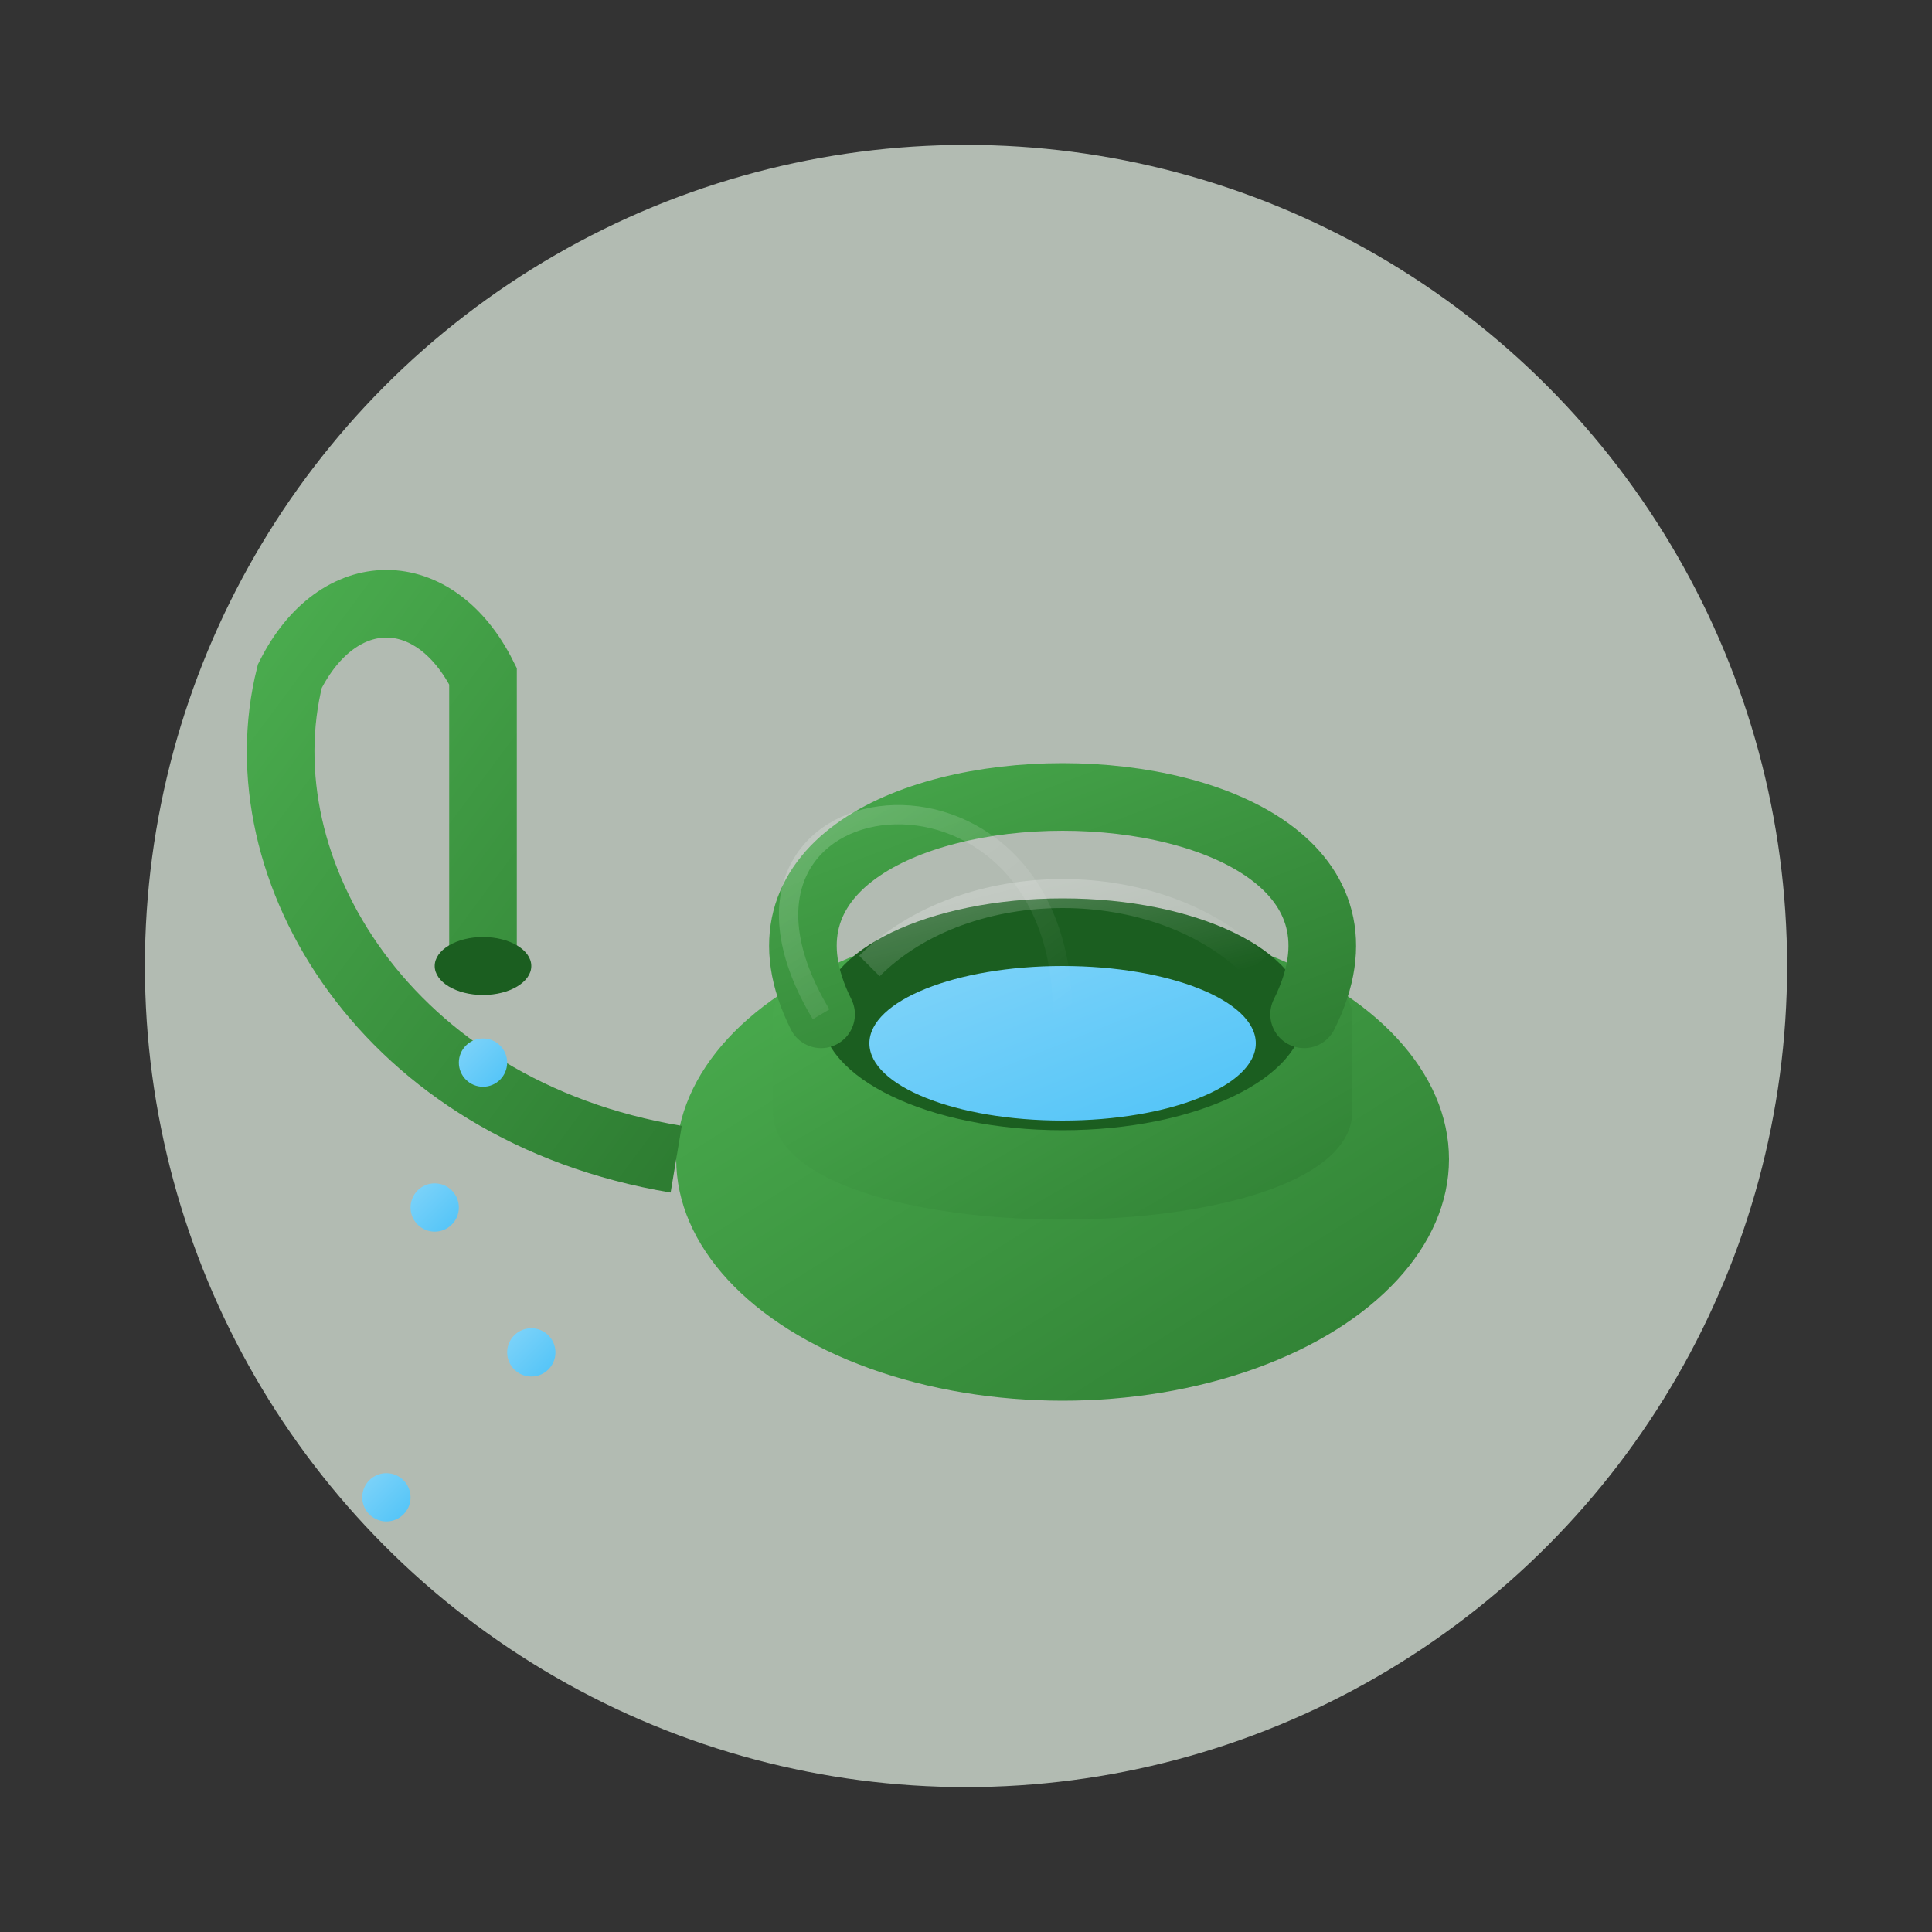 <svg xmlns="http://www.w3.org/2000/svg" width="200" height="200" viewBox="0 0 200 200">
  <rect x="0" y="0" width="200" height="200" fill="#333333" stroke="none"/>
  <!-- Watering Can Icon -->
  <defs>
    <linearGradient id="canGradient" x1="0%" y1="0%" x2="100%" y2="100%">
      <stop offset="0%" stop-color="#4CAF50"/>
      <stop offset="100%" stop-color="#2E7D32"/>
    </linearGradient>
    <linearGradient id="waterGradient" x1="0%" y1="0%" x2="100%" y2="100%">
      <stop offset="0%" stop-color="#81D4FA"/>
      <stop offset="100%" stop-color="#4FC3F7"/>
    </linearGradient>
    <linearGradient id="highlightGradient" x1="0%" y1="0%" x2="100%" y2="100%">
      <stop offset="0%" stop-color="#FFFFFF" stop-opacity="0.3"/>
      <stop offset="100%" stop-color="#FFFFFF" stop-opacity="0"/>
    </linearGradient>
  </defs>

  <!-- Background Circle -->
  <circle cx="100" cy="100" r="85" fill="#E8F5E9" opacity="0.7"/>
  
  <!-- Watering Can Body -->
  <ellipse cx="110" cy="120" rx="40" ry="25" fill="url(#canGradient)"/>
  <path d="M80,105 C80,95 140,95 140,105 L140,115 C140,130 80,130 80,115 Z" fill="url(#canGradient)"/>
  
  <!-- Top opening -->
  <ellipse cx="110" cy="105" rx="25" ry="12" fill="#1B5E20"/>
  
  <!-- Water level inside -->
  <ellipse cx="110" cy="108" rx="20" ry="8" fill="url(#waterGradient)"/>
  
  <!-- Handle -->
  <path d="M85,105 C70,75 150,75 135,105" stroke="url(#canGradient)" stroke-width="7" fill="none" stroke-linecap="round"/>
  
  <!-- Spout -->
  <path d="M70,120 C40,115 25,90 30,70 C35,60 45,60 50,70 L50,100" stroke="url(#canGradient)" stroke-width="7" fill="none"/>
  
  <!-- Spout End -->
  <ellipse cx="50" cy="100" rx="5" ry="3" fill="#1B5E20"/>
  
  <!-- Water droplets -->
  <g>
    <circle cx="50" cy="110" r="2.5" fill="url(#waterGradient)"/>
    <circle cx="45" cy="125" r="2.5" fill="url(#waterGradient)"/>
    <circle cx="55" cy="140" r="2.5" fill="url(#waterGradient)"/>
    <circle cx="40" cy="155" r="2.5" fill="url(#waterGradient)"/>
  </g>
  
  <!-- Highlights -->
  <path d="M90,100 C100,90 120,90 130,100" stroke="url(#highlightGradient)" stroke-width="3" fill="none"/>
  <path d="M85,105 C70,80 110,75 110,105" stroke="url(#highlightGradient)" stroke-width="2" fill="none"/>
</svg>